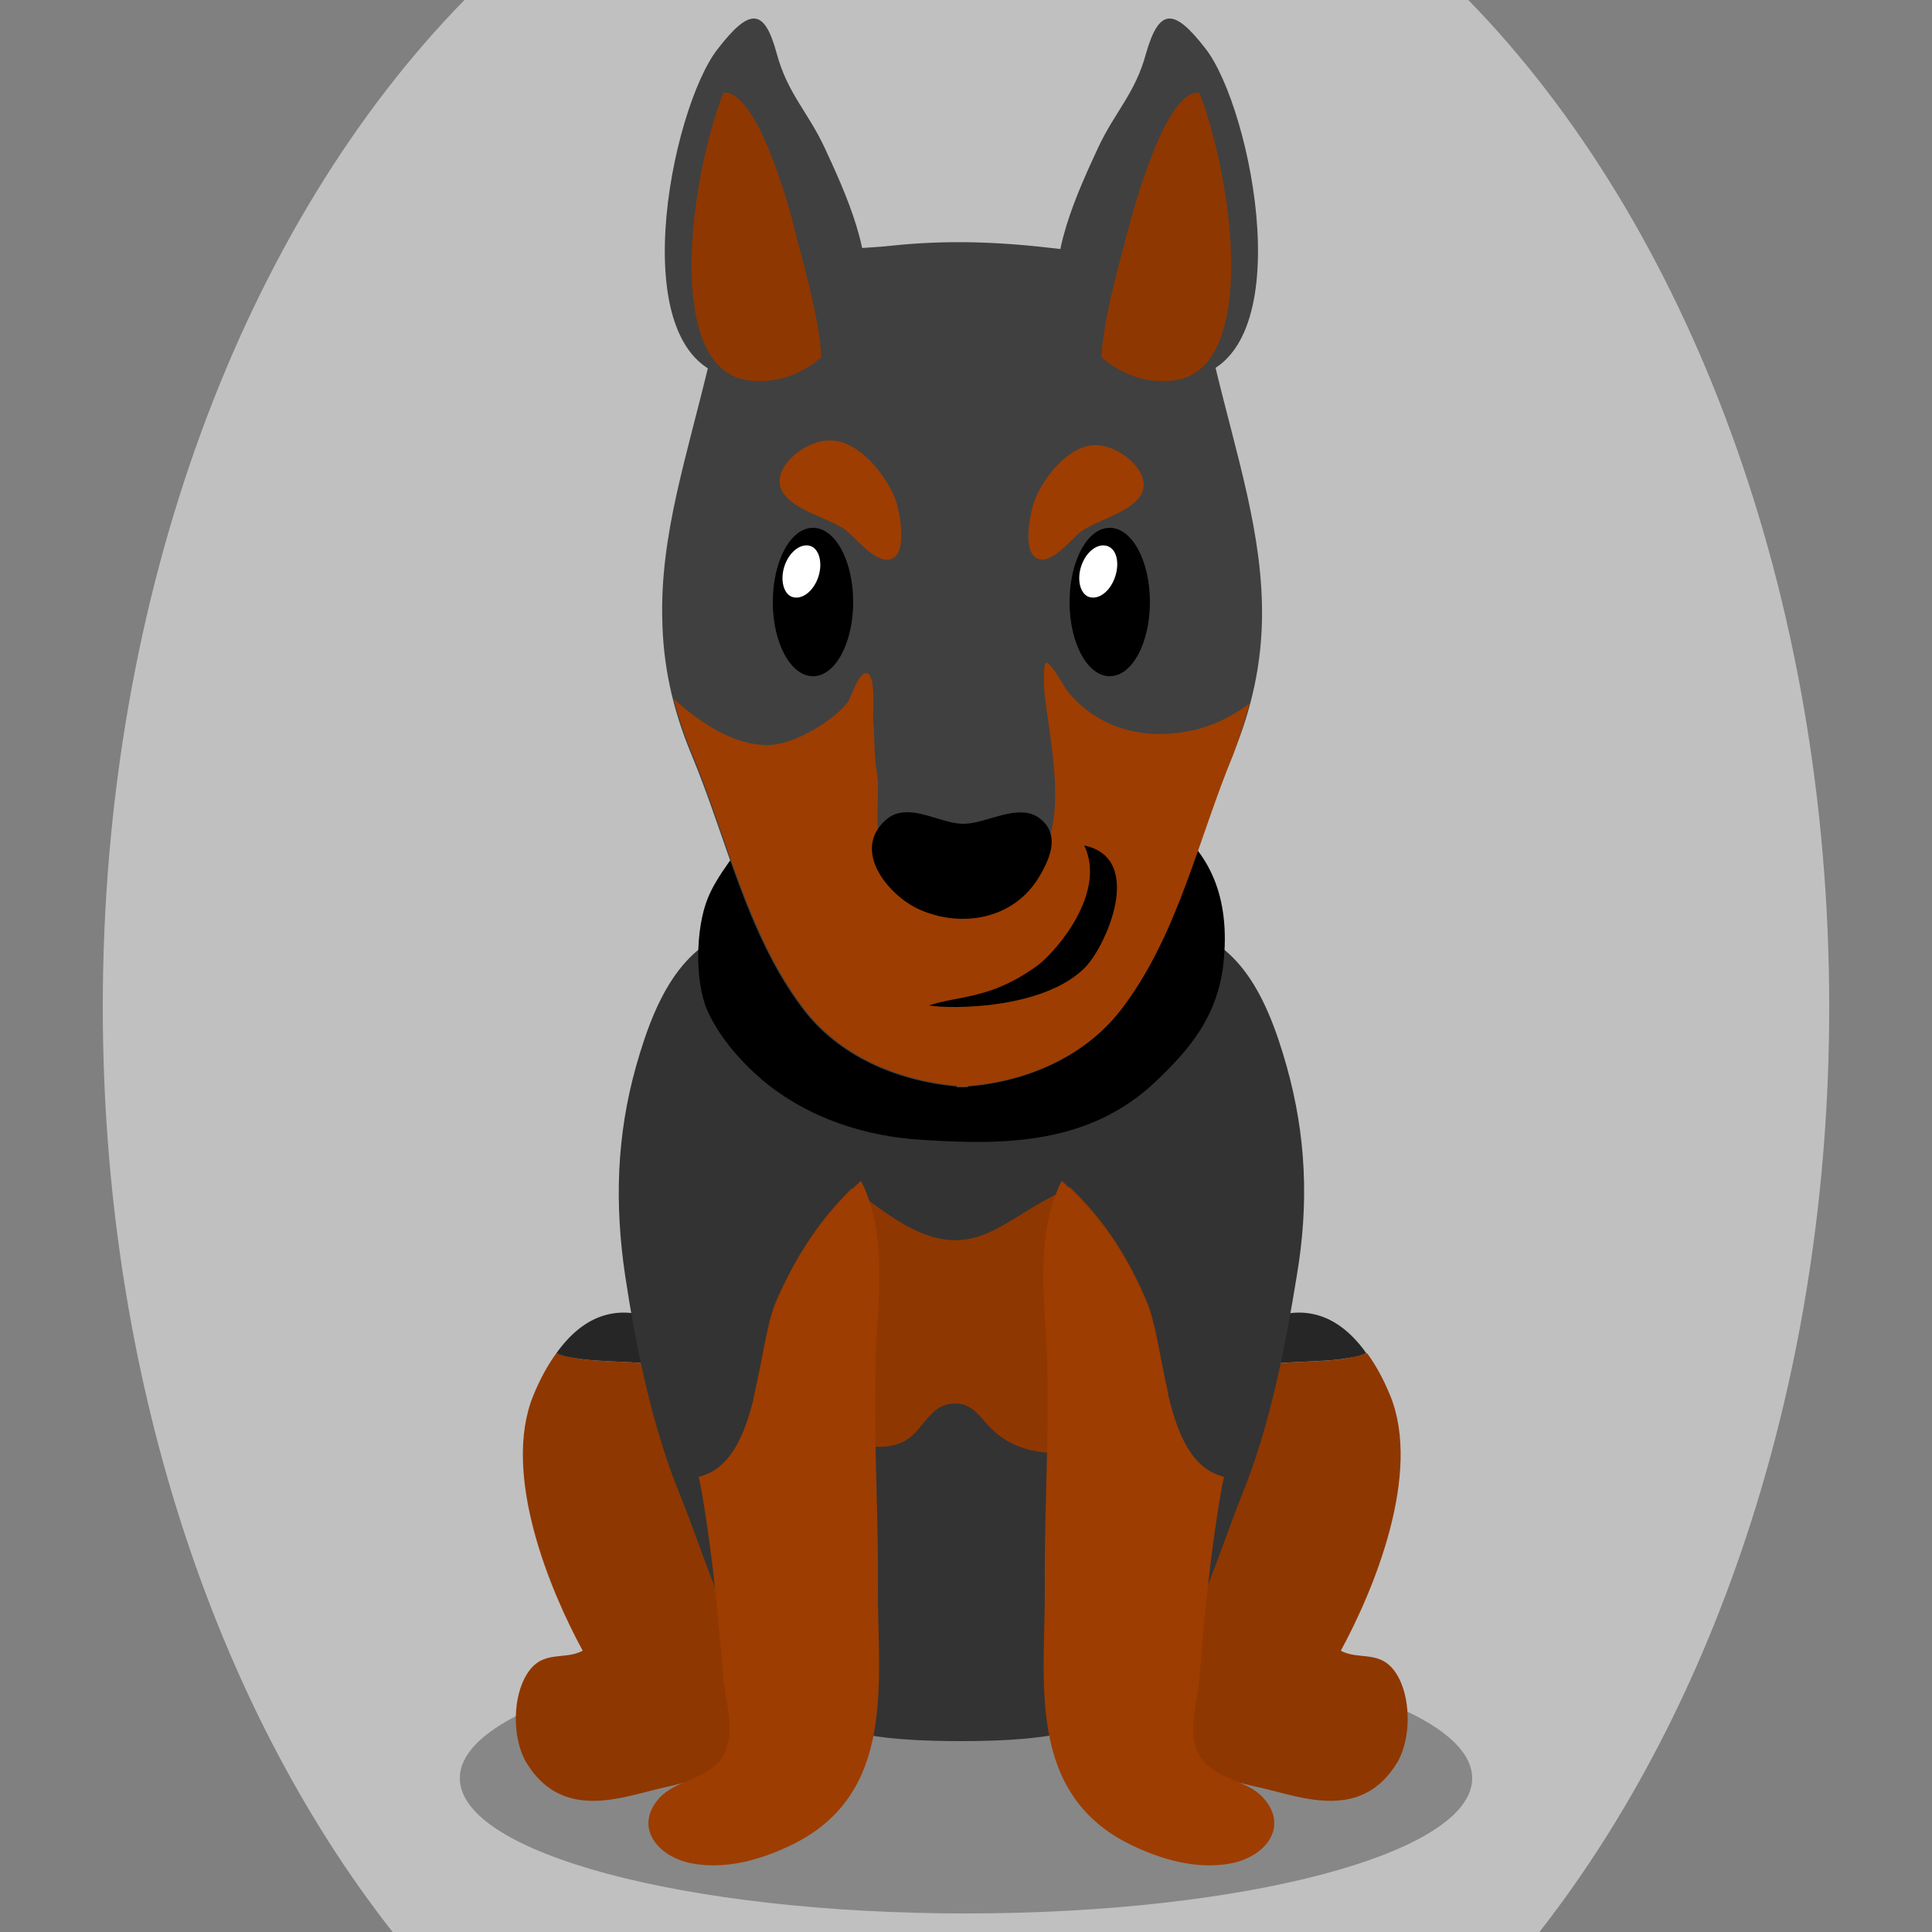 <!--?xml version="1.0" encoding="utf-8"?-->
<!-- Generator: Adobe Illustrator 25.0.1, SVG Export Plug-In . SVG Version: 6.00 Build 0)  -->
<svg version="1.1" id="Ebene_1" xmlns="http://www.w3.org/2000/svg" xmlns:xlink="http://www.w3.org/1999/xlink" x="0px" y="0px" viewBox="0 0 250 250" style="enable-background:new 0 0 250 250;" xml:space="preserve">
<rect x="0" y="0" width="250" height="250" fill="#808080" stroke="none"/>
<style type="text/css">
	.st0{opacity:0.3;}
	.st1{fill:#8f3700;}
	.st2{fill:#262626;}
	.st3{fill:#333333;}
	.st4{fill:#404040;}
	.st5{fill:#9d3d01;}
	.st6{fill:#FFFFFF;}

.bgel{fill:#C0C0C0;}</style>
<path class="bgel" d="M236.7,130.3c0,47.6-14.5,90.3-37.5,119.7H50.8c-23-29.3-37.5-72.1-37.5-119.7C13.3,76.6,31.7,29,60.1,0h129.9
	C218.3,29,236.7,76.6,236.7,130.3z"></path>
<g>
	<path class="st0" d="M190.5,230.1c0,9.7-29.3,17.5-65.5,17.5c-36.2,0-65.5-7.8-65.5-17.5c0-9.7,29.3-17.5,65.5-17.5
		C161.2,212.5,190.5,220.4,190.5,230.1z"></path>
	<g>
		<g>
			<path class="st1" d="M180.7,216.6c-2-3.2-4.8-1.7-7.2-3c4.3-7.9,10.5-22.9,6.4-33c-0.9-2.2-1.9-4-3-5.5c-1,0.3-2.1,0.6-3.5,0.8
				c-4.3,0.5-9.2,0.1-13.4,1.5c-3.1,1-5.3,3.2-7.1,3c-2.6,3.4-4.9,7.4-6.9,11.6c-4,8.6-3.6,22.1,0.5,29.1c4.2,7.2,11.1,9,16.9,10.3
				c5.2,1.2,12.9,4.3,17.5-3.5C182.7,224.6,182.5,219.4,180.7,216.6z"></path>
			<path class="st2" d="M159.9,177.4c4.1-1.4,9-1,13.4-1.5c1.4-0.2,2.6-0.4,3.5-0.8c-6.9-9.7-16.4-4.8-24,5.3
				C154.7,180.5,156.8,178.4,159.9,177.4z"></path>
		</g>
		<g>
			<path class="st1" d="M68.2,216.6c2-3.2,4.8-1.7,7.2-3c-4.3-7.9-10.5-22.9-6.4-33c0.9-2.2,1.9-4,3-5.5c1,0.3,2.1,0.6,3.5,0.8
				c4.3,0.5,9.2,0.1,13.4,1.5c3.1,1,5.3,3.2,7.1,3c2.6,3.4,4.9,7.4,6.9,11.6c4,8.6,3.6,22.1-0.5,29.1c-4.2,7.2-11.1,9-16.9,10.3
				c-5.2,1.2-12.9,4.3-17.5-3.5C66.2,224.6,66.4,219.4,68.2,216.6z"></path>
			<path class="st2" d="M88.9,177.4c-4.1-1.4-9-1-13.4-1.5c-1.4-0.2-2.6-0.4-3.5-0.8c6.9-9.7,16.4-4.8,24,5.3
				C94.2,180.5,92,178.4,88.9,177.4z"></path>
		</g>
	</g>
	<path class="st3" d="M166.5,138c-2.8-10-6.8-17.2-15.6-18.2c-8.5-1-17.4-2.7-26.1-3v0c-0.1,0-0.3,0-0.4,0c-0.1,0-0.3,0-0.4,0v0
		c-8.6,0.3-17.5,2-26.1,3c-8.8,1-12.8,8.2-15.6,18.2c-2.5,8.9-2.8,17.7-1.4,27.1c1.4,9.3,3.5,19.5,7,28.1
		c3.1,7.6,5.9,17.6,10.6,23.7c1.6,2.1,3.7,3.5,5.9,4.3c3.2,3.3,10.9,4.1,19.9,4.1c9,0,16.7-0.8,19.9-4.1c0,0,0.1,0,0.1,0
		c0-0.1,0.1-0.2,0.1-0.2c0,0,0,0,0,0c0,0.1-0.1,0.2-0.1,0.2c2.2-0.8,4.3-2.2,5.9-4.3c4.7-6.1,7.5-16,10.6-23.7
		c3.5-8.6,5.5-18.8,7-28.1C169.4,155.7,169,146.9,166.5,138z"></path>
	<g>
		<g>
			<path d="M91.6,116.2c-1.6,3.9-1.7,10.7-0.1,14.5c1.6,3.6,4.5,6.8,7.2,9.1c6,5,13.5,7.3,20.7,7.7c10.6,0.7,21.6,0.6,30.2-7.6
				c4.3-4.1,7.9-8.3,8.7-15.1c2-18-12-22.1-24-24.7c-11.3-2.5-28.5-4.2-37,7.3C95.6,110,92.8,113.2,91.6,116.2z"></path>
		</g>
		<path class="st4" d="M157.1,46.8c-1.3-5.6-2.7-10-8.1-12.6c-3.4-1.6-8.3-1.5-12-2c-7.4-0.9-14.3-1.2-21.7-0.4
			c-4.7,0.5-11,0.3-15.4,2.4c-5.4,2.6-6.8,7-8.1,12.6c-2.9,12.2-6.4,22.4-6.1,33.4c0.1,5.6,1.2,11.3,3.8,17.5
			c4.5,10.8,7.1,23.1,14.2,32.6c4.7,6.4,12.4,9.6,20.1,10.3v0.1c0.2,0,0.5,0,0.7,0c0.2,0,0.5,0,0.7,0v-0.1
			c7.7-0.6,15.4-3.9,20.1-10.3c7.1-9.5,9.7-21.8,14.2-32.6c2.6-6.2,3.7-12,3.8-17.5C163.5,69.2,160,59,157.1,46.8z"></path>
		<path class="st5" d="M161.7,91c-2.5,1.9-5.2,3.1-7.8,3.6c-9.8,1.9-14.8-3.8-16-5.5c-0.4-0.6-2.1-3.7-2.6-3.3
			c-0.3,0.3-0.2,2.6-0.2,3.1c0.3,5.5,4.3,20.2-2.5,23.2c-4.2,1.9-10.9,0-15.3-0.5c-5.4-0.6-3.2-7.5-3.8-11.4
			c-0.4-2.2-0.3-4.6-0.5-6.8c-0.1-0.9,0.4-6-0.8-6.3c-1-0.3-2,2.9-2.4,3.6c-1.1,1.8-6.7,5.9-10.9,5.7c-6.1-0.2-11.8-6.2-11.7-5.9
			c0.6,2.3,1.4,4.7,2.4,7.1c4.5,10.8,7.1,23.1,14.2,32.6c4.7,6.4,12.4,9.6,20.1,10.3v0.1c0.2,0,0.5,0,0.7,0c0.2,0,0.5,0,0.7,0v-0.1
			c7.7-0.6,15.4-3.9,20.1-10.3c7.1-9.5,9.7-21.8,14.2-32.6C160.4,95.4,161.1,93.2,161.7,91z"></path>
		<path d="M117.4,105.1c-1.1,0-2.1,0.3-3,1.2c-4.2,4.1,0.9,9.8,4.6,11.4c5.4,2.4,12.2,1.3,15.5-4.3c1.5-2.5,2.7-5.6-0.1-7.6
			c-2.7-1.9-6.8,0.8-9.7,0.8C122.4,106.6,119.8,105.1,117.4,105.1z"></path>
		<path d="M140.3,109.4c2.9,6-3.4,13.5-6,15.5c-6,4.4-10.1,3.9-14.1,5.2c2.8,0.5,14.7,0.5,20.1-4.8
			C143,122.7,148.3,111.1,140.3,109.4z"></path>
		<g>
			<g>
				<path class="st4" d="M153.8,48.9c-6.9,1-13.7-2.7-16.4-9.5c-2.2-5.5,2.2-14.9,4.7-20.3c2.2-4.7,4.8-7,6.2-12.2
					C150,1,151.9,1,156,6.3C162,14,168.6,46.7,153.8,48.9z"></path>
				<path class="st1" d="M145.9,30c-1.2,4.7-3,10.7-3.4,16.2c2.7,2.4,6.2,3.5,9.6,3c10.7-1.6,7.5-25.8,3.1-37.2c-0.2,0-0.3,0-0.5,0
					C150.7,12.7,147,25.8,145.9,30z"></path>
			</g>
			<g>
				<path class="st4" d="M95,48.9c6.9,1,13.7-2.7,16.4-9.5c2.2-5.5-2.2-14.9-4.7-20.3c-2.2-4.7-4.8-7-6.2-12.2C98.9,1,97,1,92.9,6.3
					C86.8,14,80.2,46.7,95,48.9z"></path>
				<path class="st1" d="M102.9,30c1.2,4.7,3,10.7,3.4,16.2c-2.7,2.4-6.2,3.5-9.6,3C86,47.6,89.2,23.4,93.6,12c0.2,0,0.3,0,0.5,0
					C98.1,12.7,101.9,25.8,102.9,30z"></path>
			</g>
		</g>
		<g>
			<g>
				<g>
					<path class="st5" d="M133.8,65c-0.5,1.4-1.5,6.2,0.3,7.2c1.9,1.1,4.5-2.5,5.9-3.5c2.2-1.5,5.7-2.2,7.4-4.3
						c2.2-2.8-2.2-6.7-5.5-6.8C138.1,57.5,134.7,62.3,133.8,65z"></path>
				</g>
				<g>
					<path class="st5" d="M115.9,64.7c0.5,1.5,1.5,6.4-0.3,7.5c-2,1.2-4.8-2.6-6.3-3.7c-2.4-1.6-6.1-2.3-7.8-4.5
						c-2.3-2.9,2.3-7,5.8-7C111.3,56.9,114.9,61.9,115.9,64.7z"></path>
				</g>
			</g>
		</g>
		<g>
			<path d="M110.4,77.9c0,5.3-2.3,9.6-5.2,9.6c-2.9,0-5.2-4.3-5.2-9.6c0-5.3,2.3-9.6,5.2-9.6C108.1,68.3,110.4,72.6,110.4,77.9z"></path>
			<path class="st6" d="M105,70.7c-1.2-0.5-2.7,0.5-3.4,2.3c-0.7,1.8-0.3,3.7,0.8,4.2c1.2,0.5,2.7-0.5,3.4-2.3
				C106.5,73.1,106.1,71.2,105,70.7z"></path>
		</g>
		<g>
			<path d="M148.8,77.9c0,5.3-2.3,9.6-5.2,9.6c-2.9,0-5.2-4.3-5.2-9.6c0-5.3,2.3-9.6,5.2-9.6C146.5,68.3,148.8,72.6,148.8,77.9z"></path>
			<path class="st6" d="M143.4,70.7c-1.2-0.5-2.7,0.5-3.4,2.3c-0.7,1.8-0.3,3.7,0.8,4.2c1.2,0.5,2.7-0.5,3.4-2.3
				C144.9,73.1,144.6,71.2,143.4,70.7z"></path>
		</g>
	</g>
	<path class="st1" d="M149.4,149.1c-4.4,0.9-9.5,3.8-13.2,5.7c-6.3,3.2-10,7.8-17.3,4.6c-5.1-2.2-9.1-7-14.5-8.6
		c-7.7-2.3-12.5,3.6-14,12.2c-1.5,8.2,2.3,15,8.5,18.9c4.2,2.7,13.4,6.9,17.9,4.7c2.4-1.1,3.3-4.4,5.9-4.9c3.4-0.6,4,2,6.4,3.9
		c4.8,3.9,13,2.7,17.8-0.9c7.1-5.4,12.3-18,12.1-27.2C158.6,149.5,154.4,148.1,149.4,149.1z"></path>
	<g>
		<g>
			<path class="st5" d="M155.3,227.3c-1.8-2.9-0.4-6.9-0.1-10.1c0.6-7.5,1.3-14.9,2.5-22.4c0.2-1.2,0.4-2.5,0.7-3.7
				c-0.4-0.1-0.9-0.3-1.4-0.5c-6.5-3.2-6.2-16.5-8.7-22.2c-2.6-6.2-5.9-11-10.8-15.5c0,0,0,0-0.1-0.1c-0.6,1.1-1,2.3-1.4,3.6
				c-1.4,5.1-1,11.2-0.7,15.5c0.7,11.1-0.2,22.3-0.1,33.3c0.1,12-2.6,26.8,11.1,33.5c3.9,1.9,8.6,3.3,13.1,2.4
				c4.4-0.9,7.3-4.7,4.2-8.3C161.5,230.2,157.2,230.4,155.3,227.3z"></path>
			<path class="st3" d="M148.4,168.4c2.4,5.7,2.2,19,8.7,22.2c0.5,0.2,0.9,0.4,1.4,0.5c2.8-12,9-23.5,5.1-36
				c-2.7-8.7-12.3-11.7-20.7-7.6c-2.4,1.2-4.1,3-5.3,5.3c0,0,0,0,0.1,0.1C142.6,157.4,145.8,162.3,148.4,168.4z"></path>
		</g>
		<g>
			<path class="st5" d="M93.5,227.3c1.8-2.9,0.4-6.9,0.1-10.1c-0.6-7.5-1.3-14.9-2.5-22.4c-0.2-1.2-0.4-2.5-0.7-3.7
				c0.4-0.1,0.9-0.3,1.4-0.5c6.5-3.2,6.2-16.5,8.7-22.2c2.6-6.2,5.9-11,10.8-15.5c0,0,0,0,0.1-0.1c0.6,1.1,1,2.3,1.4,3.6
				c1.4,5.1,1,11.2,0.7,15.5c-0.7,11.1,0.2,22.3,0.1,33.3c-0.1,12,2.6,26.8-11.1,33.5c-3.9,1.9-8.6,3.3-13.1,2.4
				c-4.4-0.9-7.3-4.7-4.2-8.3C87.4,230.2,91.6,230.4,93.5,227.3z"></path>
			<path class="st3" d="M100.4,168.4c-2.4,5.7-2.2,19-8.7,22.2c-0.5,0.2-0.9,0.4-1.4,0.5c-2.8-12-9-23.5-5.1-36
				c2.7-8.7,12.3-11.7,20.7-7.6c2.4,1.2,4.1,3,5.3,5.3c0,0,0,0-0.1,0.1C106.3,157.4,103.1,162.3,100.4,168.4z"></path>
		</g>
	</g>
</g>
</svg>
